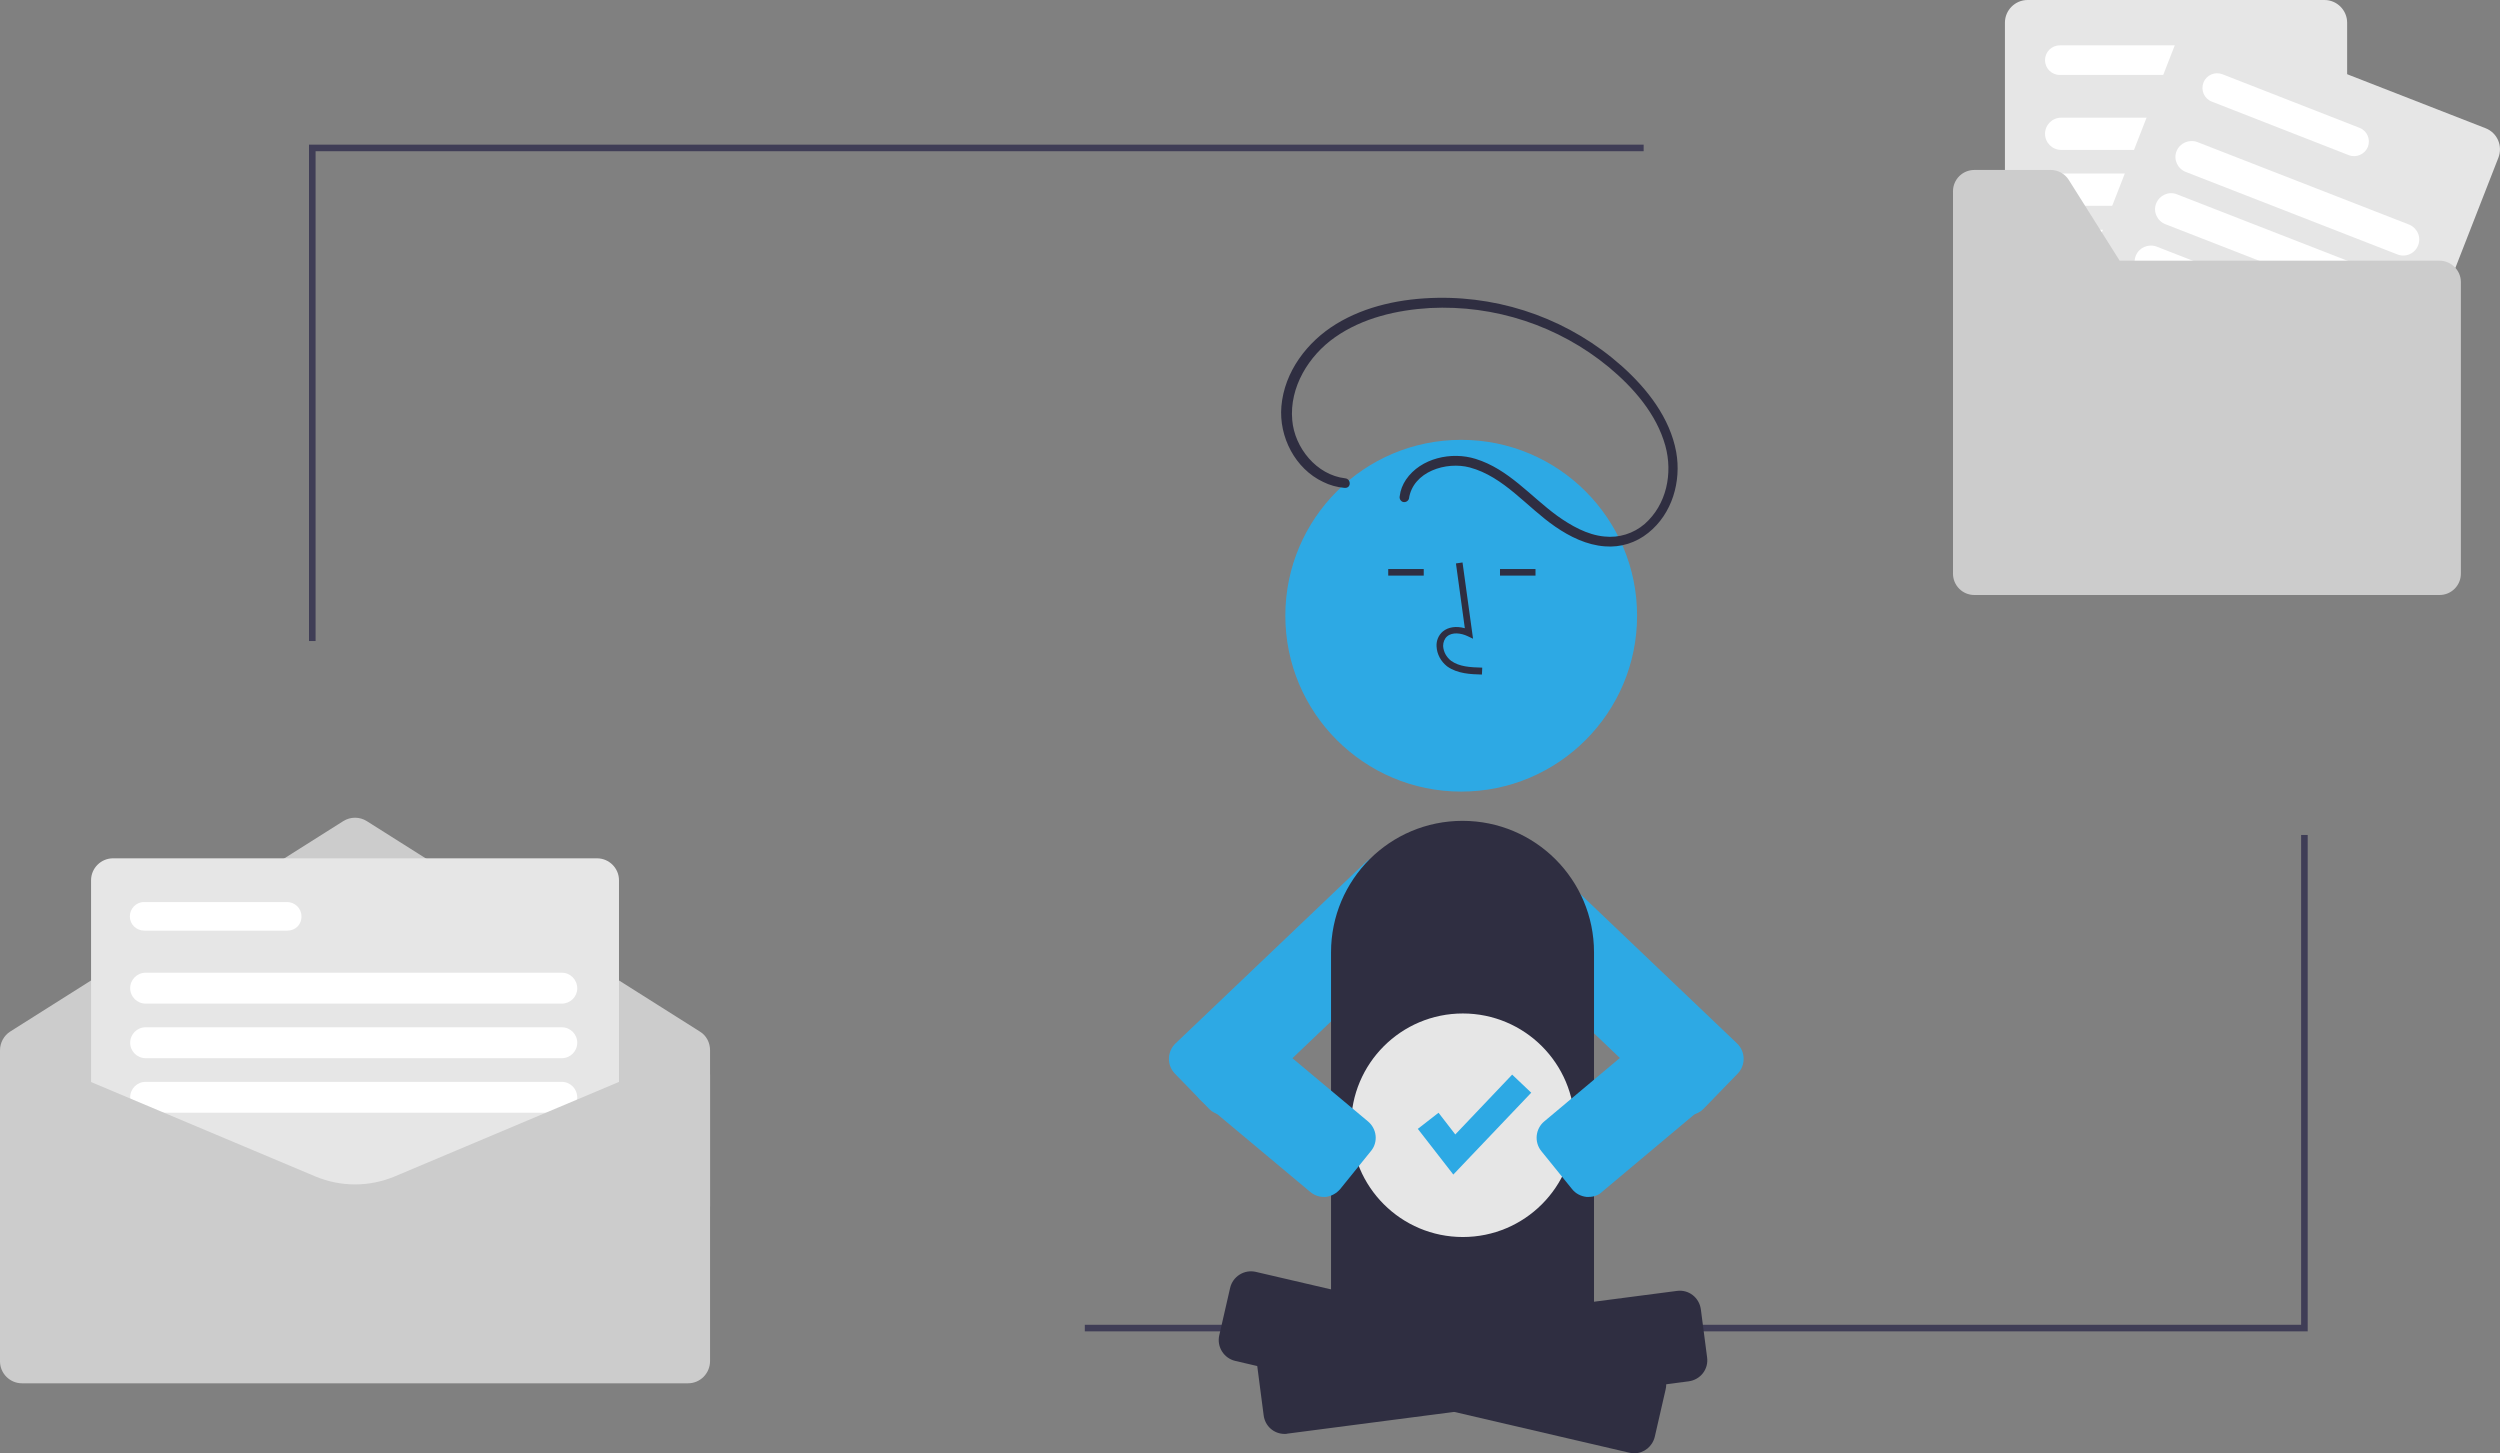 <?xml version="1.0" encoding="UTF-8"?> <!-- Generator: Adobe Illustrator 23.0.3, SVG Export Plug-In . SVG Version: 6.00 Build 0) --> <svg xmlns="http://www.w3.org/2000/svg" xmlns:xlink="http://www.w3.org/1999/xlink" version="1.1" id="bb97989e-6518-4177-8ad0-b3a48a9375a0" x="0px" y="0px" viewBox="0 0 760.5 442.1" style="enable-background:new 0 0 760.5 442.1;" xml:space="preserve"><rect x="0" y="0" width="760.5" height="442.1" fill="#808080" stroke="none"/> <style type="text/css"> .st0{fill:#2DA9E4;} .st1{fill:#CCCCCC;} .st2{fill:#3F3D56;} .st3{fill:#E6E6E6;} .st4{fill:#FFFFFF;} .st5{fill:#2F2E41;} </style> <path class="st0" d="M372.4,339.2c-1.8,0-3.5-0.7-4.7-2l-10.3-10.6c-2.5-2.6-2.4-6.7,0.2-9.2l57.5-54.8c4.3-4.1,11-3.9,15.2,0.3 l4.4,4.5c2,2,3.1,4.8,3,7.6c-0.1,2.9-1.3,5.6-3.3,7.6l-57.5,54.8C375.7,338.5,374,339.2,372.4,339.2z"></path> <path class="st0" d="M513.6,339.2c-1.7,0-3.3-0.7-4.5-1.8l-57.5-54.8c-2.1-2-3.3-4.7-3.3-7.6c-0.1-2.8,1-5.6,3-7.6l4.4-4.5 c4.1-4.2,10.9-4.4,15.2-0.3l57.5,54.8c2.6,2.5,2.7,6.6,0.2,9.2l-0.4-0.3l0.4,0.3l-10.3,10.6C517.1,338.5,515.4,339.2,513.6,339.2z"></path> <path class="st1" d="M216,367H0v-47.5c0-2.3,1.2-4.5,3.1-5.7l101.3-64c2.2-1.4,5-1.4,7.2,0l101.3,64c2,1.2,3.1,3.4,3.1,5.7V367z"></path> <polygon class="st2" points="702,405 330,405 330,403 700,403 700,254 702,254 "></polygon> <polygon class="st2" points="96,195 94,195 94,44 500,44 500,46 96,46 "></polygon> <path class="st3" d="M181.6,370.2H34.4c-3.7,0-6.7-3-6.7-6.7v-95.7c0-3.7,3-6.7,6.7-6.7h147.2c3.7,0,6.7,3,6.7,6.7v95.7 C188.3,367.1,185.3,370.1,181.6,370.2z"></path> <path class="st4" d="M87.4,283.1H43.9c-2.4,0-4.4-1.9-4.4-4.3c0-2.4,1.9-4.4,4.3-4.4c0,0,0,0,0,0h43.5c2.4,0,4.4,1.9,4.4,4.3 C91.8,281.2,89.9,283.1,87.4,283.1C87.4,283.1,87.4,283.1,87.4,283.1z"></path> <path class="st4" d="M170.9,305.3H44.3c-2.6,0-4.7-2.1-4.7-4.7s2.1-4.7,4.7-4.7h126.6c2.6,0,4.7,2.1,4.7,4.8 C175.6,303.2,173.5,305.3,170.9,305.3z"></path> <path class="st4" d="M170.9,321.9H44.3c-2.6,0-4.7-2.1-4.7-4.7s2.1-4.7,4.7-4.7h126.6c2.6,0,4.7,2.1,4.7,4.7 S173.5,321.9,170.9,321.9z"></path> <path class="st4" d="M170.9,338.5H44.3c-2.6,0-4.7-2.1-4.7-4.7s2.1-4.7,4.7-4.7h126.6c2.6,0,4.7,2.1,4.7,4.8 C175.6,336.4,173.5,338.5,170.9,338.5z"></path> <path class="st1" d="M209.3,420.8H6.7c-3.7,0-6.7-3-6.7-6.7v-87c0-3.7,3-6.7,6.7-6.7l0.2,0L96,357.9c7.7,3.2,16.3,3.2,24,0 l89.2-37.6h0.1c3.7,0,6.7,3,6.7,6.7v87C216,417.8,213,420.8,209.3,420.8z"></path> <path class="st3" d="M707.1,112.3h-90.3c-3.8,0-6.9-3.1-6.9-6.9V6.9c0-3.8,3.1-6.9,6.9-6.9h90.3c3.8,0,6.9,3.1,6.9,6.9v98.4 C714,109.2,710.9,112.3,707.1,112.3z"></path> <path class="st4" d="M671.3,22.8h-44.7c-2.5,0-4.5-2-4.5-4.5c0-2.5,2-4.5,4.5-4.5c0,0,0,0,0,0h44.7c2.5,0,4.5,2,4.5,4.5 C675.8,20.8,673.7,22.8,671.3,22.8z"></path> <path class="st4" d="M696.1,45.6h-69.1c-2.7,0-4.9-2.2-4.9-4.9c0-2.7,2.2-4.9,4.9-4.9c0,0,0,0,0,0h69.1c2.7,0,4.9,2.2,4.9,4.9 C701,43.4,698.8,45.5,696.1,45.6z"></path> <path class="st4" d="M696.1,62.6h-69.1c-2.7,0-4.9-2.2-4.9-4.9c0-2.7,2.2-4.9,4.9-4.9h69.1c2.7,0,4.9,2.2,4.9,4.9 C701,60.5,698.8,62.6,696.1,62.6z"></path> <path class="st4" d="M696.1,79.7h-69.1c-2.7,0-4.9-2.2-4.9-4.9c0-2.7,2.2-4.9,4.9-4.9h69.1c2.7,0,4.9,2.2,4.9,4.9 C701,77.5,698.8,79.7,696.1,79.7z"></path> <path class="st3" d="M715.3,143.5l-84.1-32.8c-3.6-1.4-5.3-5.4-3.9-9L663,10.1c1.4-3.6,5.4-5.3,9-3.9L756.1,39 c3.6,1.4,5.3,5.4,3.9,9l-35.8,91.7C722.9,143.2,718.9,144.9,715.3,143.5z"></path> <path class="st4" d="M714.5,47.2l-41.7-16.3c-2.3-0.9-3.4-3.5-2.5-5.8s3.5-3.4,5.8-2.5l0,0l41.7,16.3c2.3,0.9,3.4,3.5,2.5,5.8 C719.4,46.9,716.8,48.1,714.5,47.2L714.5,47.2z"></path> <path class="st4" d="M729.3,77.4l-64.4-25.1c-2.5-1-3.8-3.8-2.8-6.3c1-2.5,3.8-3.7,6.3-2.8l64.4,25.1c2.5,1,3.8,3.8,2.8,6.3 C734.7,77.1,731.8,78.4,729.3,77.4C729.3,77.4,729.3,77.4,729.3,77.4z"></path> <path class="st4" d="M723.1,93.3l-64.4-25.1c-2.5-1-3.8-3.8-2.8-6.3c1-2.5,3.8-3.8,6.3-2.8l64.4,25.1c2.5,1,3.8,3.8,2.8,6.3 C728.5,93.1,725.6,94.3,723.1,93.3z"></path> <path class="st4" d="M716.9,109.2l-64.4-25.1c-2.5-1-3.8-3.8-2.8-6.3c1-2.5,3.8-3.7,6.3-2.8l64.4,25.1c2.5,1,3.8,3.8,2.8,6.3 C722.2,109,719.4,110.2,716.9,109.2L716.9,109.2z"></path> <path class="st1" d="M742.1,79.3h-97.3l-15.5-24.6c-1.2-1.9-3.3-3-5.5-3h-23.2c-3.6,0-6.5,2.9-6.5,6.5c0,0,0,0,0,0v116.3 c0,3.6,2.9,6.5,6.5,6.5c0,0,0,0,0,0h141.5c3.6,0,6.5-2.9,6.5-6.5c0,0,0,0,0,0V85.8C748.6,82.2,745.6,79.3,742.1,79.3 C742.1,79.3,742.1,79.3,742.1,79.3z"></path> <path class="st5" d="M415.4,358.2h59c3.3,0,6,2.7,6,6v26.2c0,19.6-15.9,35.5-35.5,35.5l0,0h0c-19.6,0-35.5-15.9-35.5-35.5l0,0v-26.2 C409.4,360.8,412.1,358.2,415.4,358.2L415.4,358.2z"></path> <path class="st5" d="M478.5,405.1h-67.1c-3.6,0-6.5-2.9-6.5-6.5V289.7c0-22.1,17.9-40,40-40s40,17.9,40,40v108.9 C485,402.2,482.1,405.1,478.5,405.1z"></path> <circle class="st0" cx="444.5" cy="187.3" r="53.5"></circle> <path class="st5" d="M450.8,205.2c-3.3-0.1-7.4-0.2-10.6-2.5c-1.9-1.5-3.1-3.7-3.2-6.1c-0.1-1.7,0.6-3.4,1.9-4.5 c1.7-1.4,4.1-1.7,6.7-1l-2.7-19.7l2-0.3l3.2,23.2l-1.7-0.8c-1.9-0.9-4.6-1.3-6.2,0.1c-0.8,0.7-1.2,1.8-1.2,2.9 c0.1,1.8,1,3.4,2.4,4.5c2.5,1.8,5.7,2,9.5,2.1L450.8,205.2z"></path> <rect x="422.3" y="173.1" class="st5" width="10.8" height="2"></rect> <rect x="456.3" y="173.1" class="st5" width="10.8" height="2"></rect> <path class="st5" d="M497.1,442.1c-0.5,0-1-0.1-1.5-0.2L375.8,414c-3.5-0.8-5.7-4.3-4.9-7.8c0,0,0,0,0,0l3.3-14.4 c0.8-3.5,4.3-5.7,7.8-4.9l119.8,27.9c3.5,0.8,5.7,4.3,4.9,7.8l0,0l-3.3,14.4C502.7,440,500.1,442.1,497.1,442.1L497.1,442.1z"></path> <path class="st5" d="M390.8,436.2c-3.3,0-6-2.4-6.4-5.7l-1.9-14.6c-0.5-3.6,2-6.8,5.6-7.3l122-15.9c3.6-0.5,6.8,2,7.3,5.6l1.9,14.6 c0.5,3.6-2,6.8-5.6,7.3l-122,15.9C391.4,436.2,391.1,436.2,390.8,436.2z"></path> <path class="st5" d="M409.2,145.5c-8.7-1-15.4-9.3-16.1-17.7c-0.9-10,5-19.6,13-25.2c8.4-5.9,18.8-8.3,28.9-8.9 c19.7-1,39.1,5.4,54.3,17.9c7.6,6.3,14.6,14.3,17.3,24c2.3,8.4,0.4,17.9-6.3,23.8c-3.4,2.9-7.8,4.3-12.3,3.8 c-5.2-0.5-10.1-3.3-14.3-6.3c-8.1-5.9-14.8-14.2-24.8-17.3c-7.3-2.3-16.7-0.3-21.2,6.3c-1,1.5-1.7,3.2-1.9,5c-0.2,0.8,0.3,1.6,1,1.8 c0.8,0.2,1.6-0.3,1.8-1c1.2-8.3,11.4-11.4,18.5-9.5c10.4,2.8,17.4,12.1,26,18c4.5,3.1,9.6,5.6,15.1,6c4.8,0.4,9.5-1.1,13.2-4.1 c7.3-5.8,10.1-15.7,8.5-24.6c-1.9-10.4-8.8-19.2-16.5-26.1c-15.5-13.8-35.6-21.2-56.3-20.8c-10.6,0.2-21.6,2.4-30.7,8 c-8.8,5.4-15.7,14.5-16.6,25c-0.8,9.3,4.2,19,12.7,23c2,1,4.2,1.6,6.4,1.8C411.1,148.7,411.1,145.7,409.2,145.5L409.2,145.5z"></path> <circle class="st3" cx="445" cy="342.3" r="34"></circle> <polygon class="st0" points="442.1,357.3 431.3,343.4 437.6,338.5 442.7,345.1 460,326.9 465.8,332.4 "></polygon> <path class="st0" d="M483.3,364.1c-0.2,0-0.5,0-0.7,0c-1.7-0.2-3.3-1-4.4-2.4l-9.3-11.5c-2.3-2.8-1.8-6.9,0.9-9.1l32.9-27.6 c2.8-2.3,6.9-1.8,9.1,0.9l9.3,11.5c2.3,2.8,1.8,6.9-0.9,9.1l-32.9,27.6C486.3,363.6,484.8,364.1,483.3,364.1z"></path> <path class="st0" d="M402.7,364.1c-1.5,0-2.9-0.5-4.1-1.5l-33-27.6c-2.8-2.3-3.2-6.4-0.9-9.1l9.3-11.5c2.3-2.8,6.4-3.2,9.1-0.9 l33,27.6c2.8,2.3,3.2,6.4,0.9,9.1l-9.3,11.5c-1.1,1.3-2.7,2.2-4.4,2.4C403.1,364.1,402.9,364.1,402.7,364.1z"></path> </svg> 
